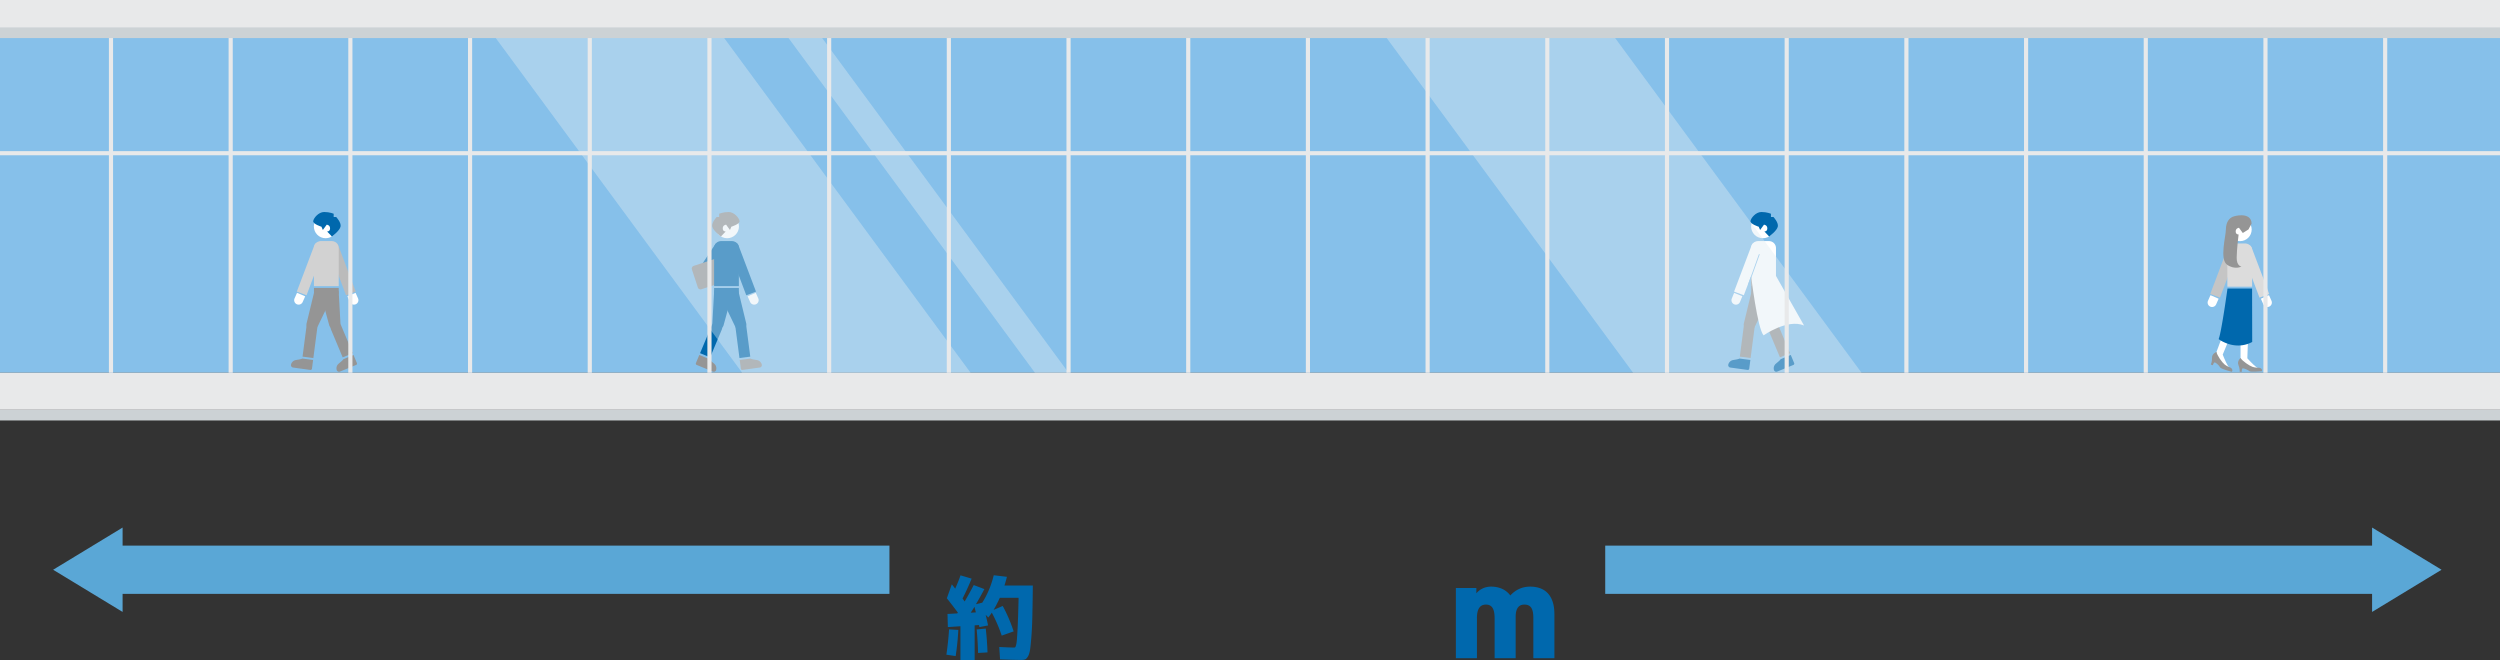 <svg version="1.1" id="&#x30EC;&#x30A4;&#x30E4;&#x30FC;_1" xmlns="http://www.w3.org/2000/svg" x="0" y="0" width="872" height="230.342" viewBox="0 0 872 230.342" xml:space="preserve"><rect x="0" y="0" width="872" height="230.342" fill="#333333" stroke="none"/><style>.st1{fill:#fff}.st2{fill:#0068ad}.st3{fill:#959595}.st6{fill:#d2d2d2}.st8{fill:#dcdcdc}.st11{fill:#e8e9ea}.st12{fill:#ccd2d5}.st13{fill:#5aa7d6}</style><path fill="#86c0ea" d="M-3.037 12.931h876.74v117.077H-3.037z"/><circle class="st1" cx="614.896" cy="78.985" r="4.108"/><path class="st2" d="M615.277 78.368s1.166.093 1.166 1.28-1.034 1.084-1.034 1.084l1.687 1.77s2.653-1.989 2.996-3.422c.343-1.433-1.508-3.386-1.508-3.386h-.879v-1.131s-1.371-.617-3.331-.617c-1.959 0-3.707 2.159-3.81 3.187-.103 1.028 2.879 1.947 2.879 1.947l.484 1.138 1.35-1.85z"/><path class="st1" d="M610.822 99.802v-13.27a2.439 2.439 0 012.439-2.439h3.761a2.439 2.439 0 012.439 2.439v13.27h-8.639z"/><path class="st3" d="M619.461 100.439v1.374a2.439 2.439 0 01-2.439 2.439h-3.625a2.575 2.575 0 01-2.575-2.575v-1.238h8.639zm-12.618 23.957l1.348-10.336c.158-1.213 1.131-2.086 2.173-1.95 1.042.136 1.758 1.229 1.6 2.442l-1.348 10.336-3.773-.492z"/><path class="st2" d="M603.529 128.2l6.046.831a.494.494 0 00.557-.426l.398-3.05-3.773-.492c-.636.294-1.494.379-2.284.527a2.094 2.094 0 00-1.634 1.522l-.009.035a.842.842 0 00.699 1.053z"/><path class="st3" d="M609.335 115.042a2.002 2.002 0 01-1.073-2.272l2.606-10.771a1.646 1.646 0 012.3-1.102l2.74 1.29a1.644 1.644 0 01.781 2.202l-4.678 9.719a2 2 0 01-2.676.934zm11.511 9.614l-4.032-9.612c-.473-1.128-.071-2.372.898-2.778.969-.406 2.138.178 2.611 1.306l4.032 9.612-3.509 1.472z"/><path class="st2" d="M619.894 129.61l5.644-2.322a.494.494 0 00.268-.648l-1.19-2.837-3.509 1.472c-.402.574-1.101 1.079-1.71 1.605a2.097 2.097 0 00-.647 2.137l.01.035a.842.842 0 001.134.558z"/><path class="st3" d="M618.174 114.873a2 2 0 01-2.036-1.472l-2.919-10.69a1.645 1.645 0 011.482-2.075l3.023-.193a1.646 1.646 0 011.748 1.551l.596 10.77a2.002 2.002 0 01-1.894 2.109z"/><path class="st1" d="M604.908 106.151a1.55 1.55 0 01-.854-2.019l.8-1.975 2.881 1.143-.809 1.997a1.549 1.549 0 01-2.018.854zm-.059-4.441l3.387 1.282 6.125-16.18a1.51 1.51 0 00-.878-1.947l-.562-.213a1.51 1.51 0 00-1.947.878l-6.125 16.18z"/><path class="st3" d="M610.822 96.632h1.588v3.978h-1.588z"/><path class="st1" d="M610.788 96.252s2.204 18.365 4.354 20.719c0 0 8.31-5.885 14.104-3.44l-9.784-17.279h-8.674z"/><path fill="none" stroke="#86c0ea" stroke-width=".29" stroke-linecap="round" stroke-linejoin="round" stroke-miterlimit="10" d="M609.873 99.226l3.748-10.458"/><path class="st1" d="M124.094 106.121a1.549 1.549 0 00.788-2.045l-.864-1.948-2.843 1.236.873 1.969a1.551 1.551 0 002.046.788z"/><path d="M124.092 101.71l-3.387 1.282-6.125-16.18a1.51 1.51 0 01.878-1.947l.562-.213a1.51 1.51 0 011.947.878l6.125 16.18z" fill="#bbb"/><circle class="st1" cx="113.579" cy="78.985" r="4.108"/><path class="st2" d="M113.96 78.368s1.166.093 1.166 1.28-1.034 1.084-1.034 1.084l1.687 1.77s2.653-1.989 2.996-3.422c.343-1.433-1.508-3.386-1.508-3.386h-.879v-1.131s-1.371-.617-3.331-.617-3.707 2.159-3.81 3.187c-.103 1.028 2.879 1.947 2.879 1.947l.484 1.138 1.35-1.85z"/><path class="st6" d="M109.505 99.802v-13.27a2.439 2.439 0 012.439-2.439h3.761a2.439 2.439 0 012.439 2.439v13.27h-8.639z"/><path class="st3" d="M118.144 100.439v1.374a2.439 2.439 0 01-2.439 2.439h-3.625a2.575 2.575 0 01-2.575-2.575v-1.238h8.639zm-12.618 23.957l1.348-10.336c.158-1.213 1.131-2.086 2.173-1.95 1.042.136 1.758 1.229 1.6 2.442l-1.348 10.336-3.773-.492zm-3.315 3.804l6.046.831a.494.494 0 00.557-.426l.398-3.05-3.773-.492c-.636.294-1.494.379-2.285.527a2.094 2.094 0 00-1.634 1.522l-.009.035a.844.844 0 00.7 1.053z"/><path class="st3" d="M108.018 115.042a2.002 2.002 0 01-1.073-2.272l2.606-10.771a1.646 1.646 0 012.3-1.102l2.74 1.29a1.646 1.646 0 01.782 2.202l-4.678 9.719a2.002 2.002 0 01-2.677.934zm11.511 9.614l-4.032-9.612c-.473-1.128-.071-2.372.898-2.778.969-.406 2.138.178 2.611 1.306l4.032 9.612-3.509 1.472zm-.952 4.954l5.644-2.322a.494.494 0 00.268-.648l-1.19-2.837-3.509 1.472c-.402.574-1.101 1.079-1.71 1.605a2.097 2.097 0 00-.647 2.137l.009.035a.844.844 0 001.135.558z"/><path class="st3" d="M116.857 114.873a2 2 0 01-2.036-1.472l-2.919-10.69a1.645 1.645 0 011.482-2.075l3.023-.193a1.646 1.646 0 011.748 1.551l.596 10.77a2.003 2.003 0 01-1.894 2.109z"/><path class="st1" d="M103.53 106.121a1.549 1.549 0 01-.788-2.045l.864-1.948 2.843 1.236-.873 1.969a1.551 1.551 0 01-2.046.788z"/><path class="st6" d="M103.532 101.71l3.387 1.282 6.125-16.18a1.51 1.51 0 00-.878-1.947l-.562-.213a1.51 1.51 0 00-1.947.878l-6.125 16.18z"/><path class="st1" d="M770.941 106.949a1.549 1.549 0 01-.788-2.045l.864-1.948 2.843 1.236-.873 1.969a1.552 1.552 0 01-2.046.788z"/><path d="M770.942 102.538l3.387 1.282 6.125-16.18a1.51 1.51 0 00-.878-1.947l-.562-.213a1.51 1.51 0 00-1.947.878l-6.125 16.18z" fill="#c5c5c5"/><path class="st8" d="M785.53 99.993V87.36a2.439 2.439 0 00-2.439-2.439h-3.761a2.439 2.439 0 00-2.439 2.439l.011 12.633h8.628z"/><path class="st1" d="M791.504 106.949a1.549 1.549 0 00.788-2.045l-.864-1.948-2.843 1.236.873 1.969a1.551 1.551 0 002.046.788z"/><path class="st8" d="M791.503 102.538l-3.387 1.282-6.125-16.18a1.51 1.51 0 01.878-1.947l.562-.213a1.51 1.51 0 011.947.878l6.125 16.18z"/><circle class="st1" cx="781.336" cy="80.057" r="4.052"/><path class="st3" d="M781.85 75.088c-1.372 0-2.44.304-2.95.482v-.001s-.087.023-.23.085l-.105.043-.009.012c-.679.335-2.139 1.395-2.168 4.349-.023 2.407-2.271 10.422.445 12.296 2.716 1.874 4.995.616 4.995.616s-1.716-.098-1.675-3.138c.04-3.04.676-8.051.676-8.051s-1.02.101-1.02-1.069c0-1.171 1.15-1.263 1.15-1.263l1.33 1.825 1.973-1.245 1.09-2.02c.005-2.051-1.57-2.921-3.502-2.921z"/><path class="st1" d="M783.874 124.98l.399-11.739h-2.771v12.404l1.124.86-.328.705 1.661 1.465 3.707-.285c-.663-.021-2.859-2.395-3.792-3.41z"/><path class="st3" d="M781.503 124.845s-1.298 1.146-.744 2.446c.554 1.3.433 2.383.433 2.383h.746s-.12-1.214.409-1.192c.53.022 1.781.542 2.215.975s3.9.048 4.261.048.289-1.297-1.156-1.252c0 0-.939.052-1.974-.285s-3.59-2.031-4.19-3.123z"/><path class="st1" d="M775.284 123.691l4.493-10.853-2.594-.972-4.352 11.616.751 1.2-.555.545 1.041 1.955 3.572 1.034c-.615-.253-1.839-3.248-2.356-4.525z"/><path class="st3" d="M773.111 122.732s-1.618.618-1.555 2.029c.062 1.412-.43 2.384-.43 2.384l.699.262s.313-1.179.801-.972 1.478 1.132 1.732 1.69 3.635 1.413 3.973 1.54c.338.127.725-1.113-.643-1.578 0 0-.897-.281-1.748-.96-.852-.678-2.651-3.161-2.829-4.395z"/><path class="st2" d="M776.947 100.63s-2.092 15.299-3.088 17.653c0 0 5.524 4.271 11.71.996l-.04-18.649h-8.582zm-529.61-5.641l-3.02-1.999 5.138-7.762a1.245 1.245 0 011.726-.351l.943.624c.574.38.731 1.152.351 1.726l-5.138 7.762z"/><path class="st3" d="M254.146 97.77l-9.497 3.126a.989.989 0 01-1.249-.63l-2.069-6.285a.989.989 0 01.63-1.249l9.497-3.126a.989.989 0 011.249.63l2.069 6.285a.989.989 0 01-.63 1.249z"/><circle class="st1" cx="253.643" cy="78.985" r="4.108"/><path class="st3" d="M253.263 78.368s-1.166.093-1.166 1.28 1.034 1.084 1.034 1.084l-1.687 1.77s-2.653-1.989-2.996-3.422c-.343-1.433 1.508-3.386 1.508-3.386h.879v-1.131s1.371-.617 3.331-.617c1.959 0 3.707 2.159 3.81 3.187.103 1.028-2.879 1.947-2.879 1.947l-.484 1.138-1.35-1.85z"/><path class="st2" d="M257.718 99.802v-13.27a2.439 2.439 0 00-2.439-2.439h-3.761a2.439 2.439 0 00-2.439 2.439v13.27h8.639zm-8.64.637v1.374a2.439 2.439 0 002.439 2.439h3.625a2.575 2.575 0 002.575-2.575v-1.238h-8.639zm12.618 23.957l-1.348-10.336c-.158-1.213-1.131-2.086-2.173-1.95-1.042.136-1.758 1.229-1.6 2.442l1.348 10.336 3.773-.492z"/><path class="st3" d="M265.011 128.2l-6.046.831a.494.494 0 01-.557-.426l-.398-3.05 3.773-.492c.636.294 1.494.379 2.284.527a2.094 2.094 0 011.634 1.522l.009.035a.842.842 0 01-.699 1.053z"/><path class="st2" d="M259.204 115.042a2.002 2.002 0 001.073-2.272l-2.606-10.771a1.646 1.646 0 00-2.3-1.102l-2.74 1.29a1.646 1.646 0 00-.782 2.202l4.678 9.719a2.002 2.002 0 002.677.934zm-11.511 9.614l4.032-9.612c.473-1.128.071-2.372-.898-2.778-.969-.406-2.138.178-2.611 1.306l-4.032 9.612 3.509 1.472z"/><path class="st3" d="M248.646 129.61l-5.644-2.322a.494.494 0 01-.268-.648l1.19-2.837 3.509 1.472c.402.574 1.101 1.079 1.71 1.605.61.527.858 1.359.647 2.137l-.01.035a.842.842 0 01-1.134.558z"/><path class="st2" d="M250.365 114.873a2 2 0 002.036-1.472l2.919-10.69a1.645 1.645 0 00-1.482-2.075l-3.023-.193a1.646 1.646 0 00-1.748 1.551l-.596 10.77a2.003 2.003 0 001.894 2.109z"/><path class="st1" d="M263.692 106.121a1.549 1.549 0 00.788-2.045l-.864-1.948-2.843 1.236.873 1.969a1.551 1.551 0 002.046.788z"/><path class="st2" d="M263.69 101.71l-3.387 1.282-6.125-16.18a1.51 1.51 0 01.878-1.947l.562-.213a1.51 1.51 0 011.947.878l6.125 16.18z"/><path d="M338.532 130.008h-79.67L172.673 12.931h79.67zm310.763 0h-79.67l-86.19-117.077h79.671zm-276.587 0h-11.723L274.796 12.931h11.723z" opacity=".4" fill="#deebf4"/><path d="M38.712 12.931v117.077m41.75-117.077v117.077m41.749-117.077v117.077m41.75-117.077v117.077M205.71 12.931v117.077m41.75-117.077v117.077m41.749-117.077v117.077m41.75-117.077v117.077m41.749-117.077v117.077m41.75-117.077v117.077m41.749-117.077v117.077m41.75-117.077v117.077m41.749-117.077v117.077m41.75-117.077v117.077m41.749-117.077v117.077m41.75-117.077v117.077m41.749-117.077v117.077m41.75-117.077v117.077m41.749-117.077v117.077m41.75-117.077v117.077m41.75-76.569H-3.037" fill="none" stroke="#e8e9ea" stroke-width="1.448" stroke-miterlimit="10"/><path class="st11" d="M-3.037 0h876.74v12.931H-3.037z"/><path class="st12" d="M-3.037 9.55h876.74v3.716H-3.037z"/><path class="st11" d="M-3.037 130.008h876.74v12.931H-3.037z"/><path class="st12" d="M-3.037 142.939h876.74v3.716H-3.037z"/><path class="st13" d="M827.383 184.01l24.228 14.716-24.228 14.716z"/><path transform="rotate(-180 697.046 198.726)" class="st13" d="M559.904 190.31h274.284v16.831H559.904z"/><path class="st13" d="M42.761 213.442l-24.228-14.716 24.228-14.716z"/><path class="st13" d="M35.956 190.31H310.24v16.831H35.956z"/><path class="st2" d="M507.806 205.104h7.146v1.861c.833-1.077 2.595-2.35 5.141-2.35 2.79 0 5.189 1.028 6.707 3.084 1.518-1.664 3.769-3.084 6.903-3.084 5.385 0 8.47 3.231 8.47 9.596v15.372h-7.344v-13.952c0-3.28-.832-4.749-3.133-4.749-1.762 0-3.034 1.077-3.034 4.259v14.442h-7.343v-13.952c0-3.623-1.176-4.749-3.035-4.749-1.812 0-3.133 1.175-3.133 4.7v14.001h-7.343v-24.479zm-177.703 23.254c.448-3.114.757-6.059.928-8.832l3.232.192a92.108 92.108 0 01-.929 9.12l-3.231-.48zm.16-19.68l1.728-4.864c.106.128.293.363.561.704l.624.8c.768-1.728 1.386-3.274 1.855-4.64l3.872 1.151c-1.131 2.752-2.187 5.057-3.168 6.912.043.064.288.416.736 1.057a127.595 127.595 0 003.168-5.729l3.712 1.408a130.928 130.928 0 01-2.944 5.28l2.208-.544c1.813-2.859 3.146-6.049 4-9.568l4.608.544a66.015 66.015 0 01-.864 3.04h9.888a851.882 851.882 0 01-.159 10.624c-.064 2.752-.177 5.147-.337 7.185-.159 2.037-.314 3.557-.464 4.56s-.399 1.797-.752 2.384c-.352.587-.693.934-1.023 1.04-.331.106-.806.16-1.424.16-1.473 0-3.894-.064-7.265-.192l-.288-4.32c2.475.129 4.225.192 5.248.192a.43.43 0 00.353-.159c.085-.107.181-.357.288-.753.106-.395.191-.97.256-1.728.063-.757.133-1.776.208-3.057.074-1.279.144-2.868.208-4.768.063-1.898.128-4.191.191-6.88h-6.56a38.759 38.759 0 01-2.176 4.224l3.199-1.376a52.45 52.45 0 013.809 8.864l-4.16 1.473a50.849 50.849 0 00-3.456-8 36.799 36.799 0 01-1.216 1.663l-.928-.928c.298 1.195.575 2.433.832 3.712l-3.009.576a8.915 8.915 0 01-.08-.368 3.375 3.375 0 00-.079-.336l-1.505.096v12.225h-4.96v-11.904l-4.384.288-.128-4.576 3.424-.191.192-.289a202.08 202.08 0 00-3.839-4.992zm10.112 4.928c-.213-.896-.373-1.546-.479-1.952a48.95 48.95 0 01-1.312 2.049l1.791-.097zm4.064 13.952l-3.296.191c-.043-2.41-.203-5.141-.48-8.191l3.168-.32c.32 2.838.522 5.611.608 8.32z"/><path fill="none" d="M0-20.825h872V237.61H0z"/></svg>